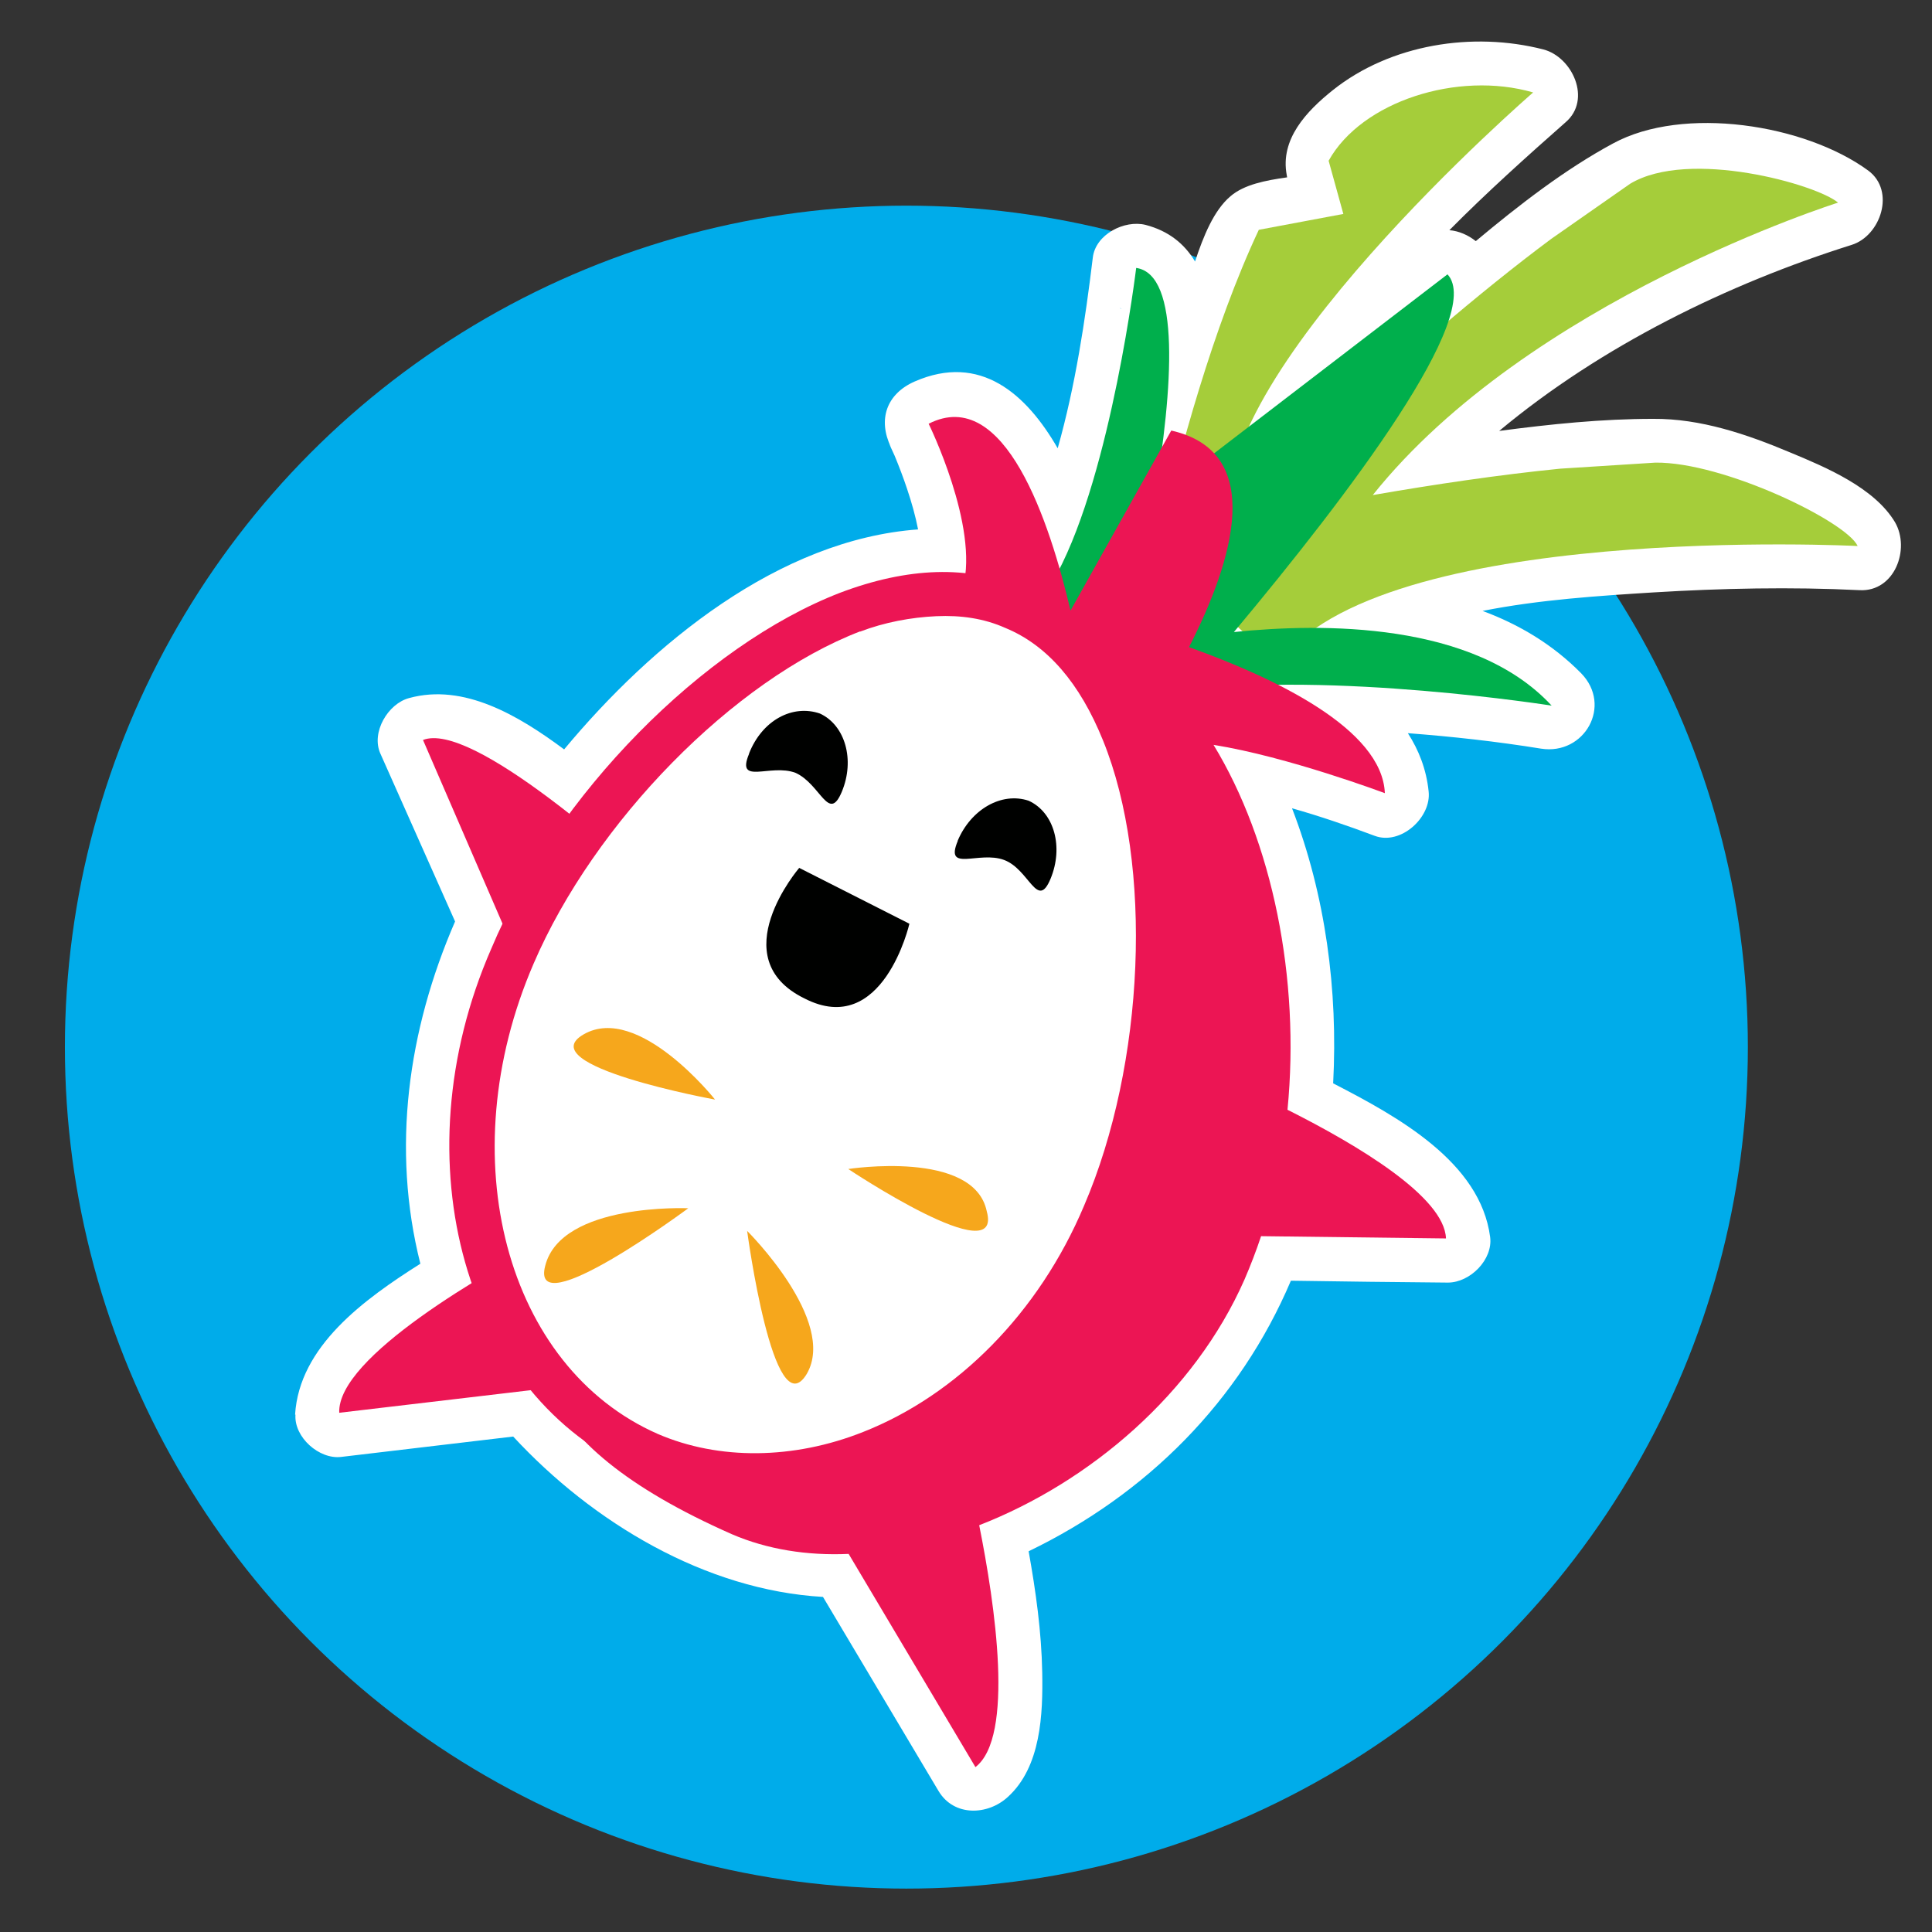 <?xml version="1.0" encoding="UTF-8"?> <svg xmlns="http://www.w3.org/2000/svg" viewBox="0 0 512 512" version="1.1"><rect x="0" y="0" width="512" height="512" fill="#333333" stroke="none"/><defs><style> .cls-1 { fill: #fff; } .cls-2 { fill: #ec1554; } .cls-3 { fill: #00acea; } .cls-4 { fill: #a5cd3a; } .cls-5 { fill: #00af4c; } .cls-6 { fill: #f6a71c; } .cls-7 { fill: #000100; } </style></defs><g><g id="Layer_1"><circle r="223" cy="277.5" cx="240.2" class="cls-3"></circle><g><path d="M78.3,374.9c-.4,6,6.3,11.9,12.1,11.2,15.2-1.8,30.4-3.6,45.6-5.4,21.1,22.8,50.9,40.7,82.1,42.5,10.2,17.1,20.4,34.3,30.6,51.4,4.1,6.9,13.1,6.5,18.4,1.6,8.8-8,9.3-22,9.1-33-.2-10.8-1.7-21.5-3.6-32.1,31.3-15.1,55.9-39.7,69.5-71.7,13.9.2,27.8.4,41.6.5,5.9,0,12-6.1,11.2-12.1-2.6-19.8-24.3-31.8-41.6-40.7,1.3-24.7-2-49.8-10.9-72.9,7.4,2.1,14.7,4.6,21.9,7.3,6.9,2.6,15.1-4.9,14.3-11.8-.6-5.8-2.6-10.9-5.5-15.4,11.8.9,23.6,2.2,35.3,4.1,11.5,1.8,19-11.4,10.6-20-7.5-7.6-16.4-12.9-26.1-16.5,15.1-3,30.9-4,45.2-4.9,18.2-1.1,36.5-1.5,54.7-.6,9.3.5,13.5-10.9,9.4-18-5.5-9.2-18.4-14.6-27.8-18.5-11.4-4.8-23.7-9-36.3-8.9-13.6,0-27.2,1.4-40.8,3.2,27.1-22.6,60.7-39,93.4-49.3,7.7-2.4,11.7-14.3,4.4-19.7-16.8-12.3-49-17.3-67.6-7.2-12.8,6.9-24.9,16.3-36.4,25.9-2-1.6-4.5-2.7-7-2.9,10-10.1,20.6-19.6,30.8-28.6,7-6,1.8-17.3-5.9-19.3-18.7-4.8-40.5-1.4-55.8,10.8-7,5.6-14,13-12.2,22.5,0,.2.1.4.1.6-5.7.8-11.4,1.9-15,5-4.4,3.7-7.2,10.6-9.4,17.3-2.8-4.7-7-8.1-13.1-9.7-5.6-1.4-13.3,2.5-14,8.7-2,16.5-4.6,33.9-9.3,50.5-8.3-14.4-20.5-25.3-37.9-17.7-7.5,3.3-9.8,10.1-6.3,17.4-1.3-2.7.3.8,1,2.3,1.2,2.9,2.3,5.8,3.3,8.8,1.2,3.6,2.2,7.1,2.9,10.7-36.9,2.7-70.5,30.3-93.8,58.3-12.1-9-26.6-17.6-41.1-13.6-5.6,1.5-10.1,9.1-7.6,14.7,6.6,14.8,13.2,29.7,19.8,44.5-12.5,28.8-16.9,60.2-9.2,90.7-15,9.5-32.1,21.9-33.2,40ZM339.4,77.2c.8-2,1.7-4,2.5-6,.8-.2,1.6-.3,2.4-.4-1.7,2.1-3.3,4.3-4.9,6.4ZM297.2,81.9c-.6-.3-.3-.4,0,0h0ZM374.3,38c-3,2.9-6,5.8-8.9,8.8-.2-.7-.4-1.3-.5-2,2.6-2.9,5.8-5.2,9.4-6.8ZM437.2,59.5c3.1-1.9,6.6-2.7,10.1-3-7.8,3.5-15.5,7.3-23,11.5,4.2-3,8.5-5.8,12.9-8.5ZM138.8,356.9c-7,.3-14,1.1-21.1,2,4.4-3.2,9.1-6.1,13.7-9,2.6-1.6,4.1-3.7,4.8-5.9.8-2.1,1-4.7,0-7.5-9.7-29.4-5.4-59.9,7.8-87.5,2.1-4.4,1.2-9.8-1.7-13.3-2.9-6.6-5.8-13.1-8.7-19.7,3.4,2.3,6.7,4.8,9.9,7.4,4.6,3.6,12.5,4.6,16.5-.6,22.1-29,56.8-62.2,96.2-59.1,6.9.5,10.8-6.4,11.2-12.1.1-1.5.1-3.1.1-4.6.9,3.1,1.6,5.8,2.1,7.4,2.8,9.5,17,10.9,21.4,1.9,4.4-8.9,7.9-18.4,10.8-28.1,4.3,2.9,10.2,3.1,14.3-1.3,3-.6,5.8-2.6,7.6-5.2,3.5,3.5,8.8,4.8,13.6,1.1,12.6-9.7,25.3-19.4,37.9-29,1.9,1.5,4.4,2.4,7,2.6-9.9,8.3-19,17.3-26.9,27-5.6,6.9-1.8,21.5,9,19.6,8.1-1.4,16.2-2.6,24.4-3.7-16.5,3.2-32.5,8.4-46.2,17.4-1.7,1.1-2.9,2.5-3.8,4-.5-.6-1-1.2-1.6-1.9-.4-.4-.8-.8-1.2-1.1-1.5-1.4-3.3-2.3-5.3-2.8-1-.1-2.1-.2-3.1-.3-1.6,0-3.1.4-4.5,1.2-1.4.5-2.6,1.4-3.7,2.6-.4.5-.8.9-1.1,1.4-1.4,1.5-2.3,3.3-2.8,5.3-.1,1-.2,2.1-.3,3.1,0,1,.2,2,.5,2.9,0,.2.1.3.2.5,0,0,0,0,0,0,.2.7.6,1.4,1,2.1h0c0,.1.1.2.2.3,0,0,0,0,0,0,.5.8,1.1,1.6,1.9,2.2,1.1,1.1,2.4,1.9,3.9,2.3,1.4.7,2.9.9,4.5.8,0,0,0,0,.1,0-.5,2.6-.2,5.2.9,7.6-1.5-.3-2.9-.6-4.4-.8-10-1.7-17.9,8.6-12.5,17.7,16.1,27.2,20.6,59.7,17.9,90.9-.3,3.9,2.9,8.2,6.2,9.9,7.2,3.6,14.3,7.5,21,11.8-7.7-.1-15.3-.2-23-.3-5.5,0-9.3,4.3-10.9,9-10.8,31.5-36.3,55.8-66.9,68.2-6.4,2.6-8.9,8.1-7.6,14.7,1.8,9,3.2,18.1,3.9,27.2-5.9-9.9-11.8-19.8-17.6-29.6-2.1-3.5-6.3-5.5-10.3-5.4-19.6.4-38.2-7.9-53.6-19.8-6.6-5-13.3-10.7-18.9-16.8-4-4.3-7-6.9-13-6.6Z" class="cls-1"></path><g><path d="M301.7,169.3s1.6-9.4,4.8-23.5l-2.6-2.4s1.2-.3,3.3-.8c5.3-22.7,14.2-55.7,26.4-81.7l22.4-4.2-3.9-14.1c8.7-15.7,34.2-23.9,54.2-18.1,0,0-88.3,76.4-80.1,114,3-.6,6.2-1.3,9.5-2h-8c0-.1,44.4-44.2,83.4-73.2l20.9-14.6c15.6-9.4,49.5.2,55.1,5,0,0-82,25.8-123.3,77.5,16.1-2.8,33.6-5.4,49.7-7l25.2-1.6c18.1-.2,50.6,15.6,53.6,22.1,0,0-127.2-6.5-153.7,31.4l-14-13.2-23,6.4Z" class="cls-4"></path><g><path d="M255.9,164.9c-1.1-.7-2.2-1.5-3.4-2.5l3.4,2.5Z" class="cls-5"></path><path d="M284.6,193.7l-1.3-8.8-27.4-19.9c9.1,5.4,16.6,0,22.8-10.4l-.2-1.4,1.7-1.3c14.4-27.1,20.9-80.9,20.9-80.9,11.8,1.7,9.8,31.7,4.8,61.3l77.7-59.6c9.9,10.7-25.9,58.1-56.6,94.8,23.3-2.4,63.6-2.8,84.2,19.5,0,0-58.3-9.2-97.4-3.9-15,17.3-26.3,29.6-26.3,29.6l-1.1-7.1-5.5,8.4c-3.5-8.9-1.6-15.6,3.7-20.4Z" class="cls-5"></path></g><path d="M145.9,328.3c3.1-8.5,7.4-17.3,12-26.4l-45.8-105.8c12.8-5,52.5,30.1,72.1,48.6,16.2-38.6,37.6-85,71-89.1,4.3-16.1-9.1-43.3-9.1-43.3,20.2-10.3,32.1,26.1,37.6,49.5,0,0,0,0,0,0l26.7-47.7c25.2,5.7,16.4,34.5,4.7,57.4,22.9,8.2,51.2,21.7,51.9,38.7,0,0-25.8-9.7-45.4-12.8,15.6,25.6,23,61.9,19.6,96.7,18.7,9.4,41.6,23.1,42,34.1l-49-.6c-1.3,3.9-2.8,7.8-4.4,11.5-13.3,30.2-41,53.7-70.3,65.1,4.2,21,9.4,56.1-1,64.1l-33.6-56.5c-11,.5-21.6-1.2-30.9-5.2-28.1-12.4-42.8-25.2-49-38.7l-55.1,6.5c-.6-14.8,39.4-37.5,55.9-46.2Z" class="cls-2"></path><g><path d="M135.2,253.9c-23.2,53.7-7.1,112.9,36,131.6s97.4-9.3,120.6-63.6c23.2-53.7,20.2-142-23.4-160.6-43.1-19.2-110,39-133.2,92.6Z" class="cls-1"></path><path d="M169.2,390c-45.8-19.6-63.7-82.1-39-138.6,17.1-40.8,56.2-80.3,92.4-94.3,17.9-6.8,34.3-7.4,47.8-1.3,13.4,6.1,24.4,18.3,31.6,36.1,14.6,36.2,12.4,91.8-5.2,132.1-13.6,31.3-36.8,55.3-65,66.3-9.7,4.2-19.5,6.3-29.4,6.7-11.5.5-23.1-1.8-33.2-6.9ZM228,167.3c-33.6,12.9-70.5,50.6-86.6,88.1h0c-22.2,51.4-7.3,106.9,32.9,124.6,16.2,7,36,6.8,54.4-.5,24.9-9.8,46.6-31.5,58.6-60,16.1-37.5,18.4-90.3,5-123.3-6.1-15.1-14.7-25.2-25.9-29.8-5.6-2.5-11.7-3.4-18.3-3.1-6.6.3-13.7,1.6-20.2,4.1Z" class="cls-2"></path></g><path d="M253.8,222.9c-3.5,8.4,5.6,2.5,12.3,5s8.8,13.4,12.3,5c3.5-8.4,1-17.6-5.8-20.7-7.2-2.4-15.3,2.3-18.8,10.6Z" class="cls-7"></path><path d="M198.5,199.8c-3.5,8.4,5.6,2.5,12.3,5,6.7,3,8.8,13.4,12.3,5,3.5-8.4.9-17.6-5.8-20.7-7.2-2.5-15.3,1.7-18.8,10.6Z" class="cls-7"></path><path d="M241,244.8l-29.2-14.8s-20.5,23.9,1.4,34.6c20.8,10.7,27.8-19.8,27.8-19.8Z" class="cls-7"></path><path d="M224.8,309.8s41.2,27.5,36.7,11.2c-3.4-16.4-36.7-11.2-36.7-11.2Z" class="cls-6"></path><path d="M182.4,320.2s-42.2,31.3-37.9,15.2c4.3-16.7,37.9-15.2,37.9-15.2Z" class="cls-6"></path><path d="M198,326.2s7,52.5,15.8,37.9c8.2-14.1-15.8-37.9-15.8-37.9Z" class="cls-6"></path><path d="M189.5,291.4s-49.3-9-34.8-17.3c14.5-8.3,34.8,17.3,34.8,17.3Z" class="cls-6"></path></g></g></g></g></svg> 